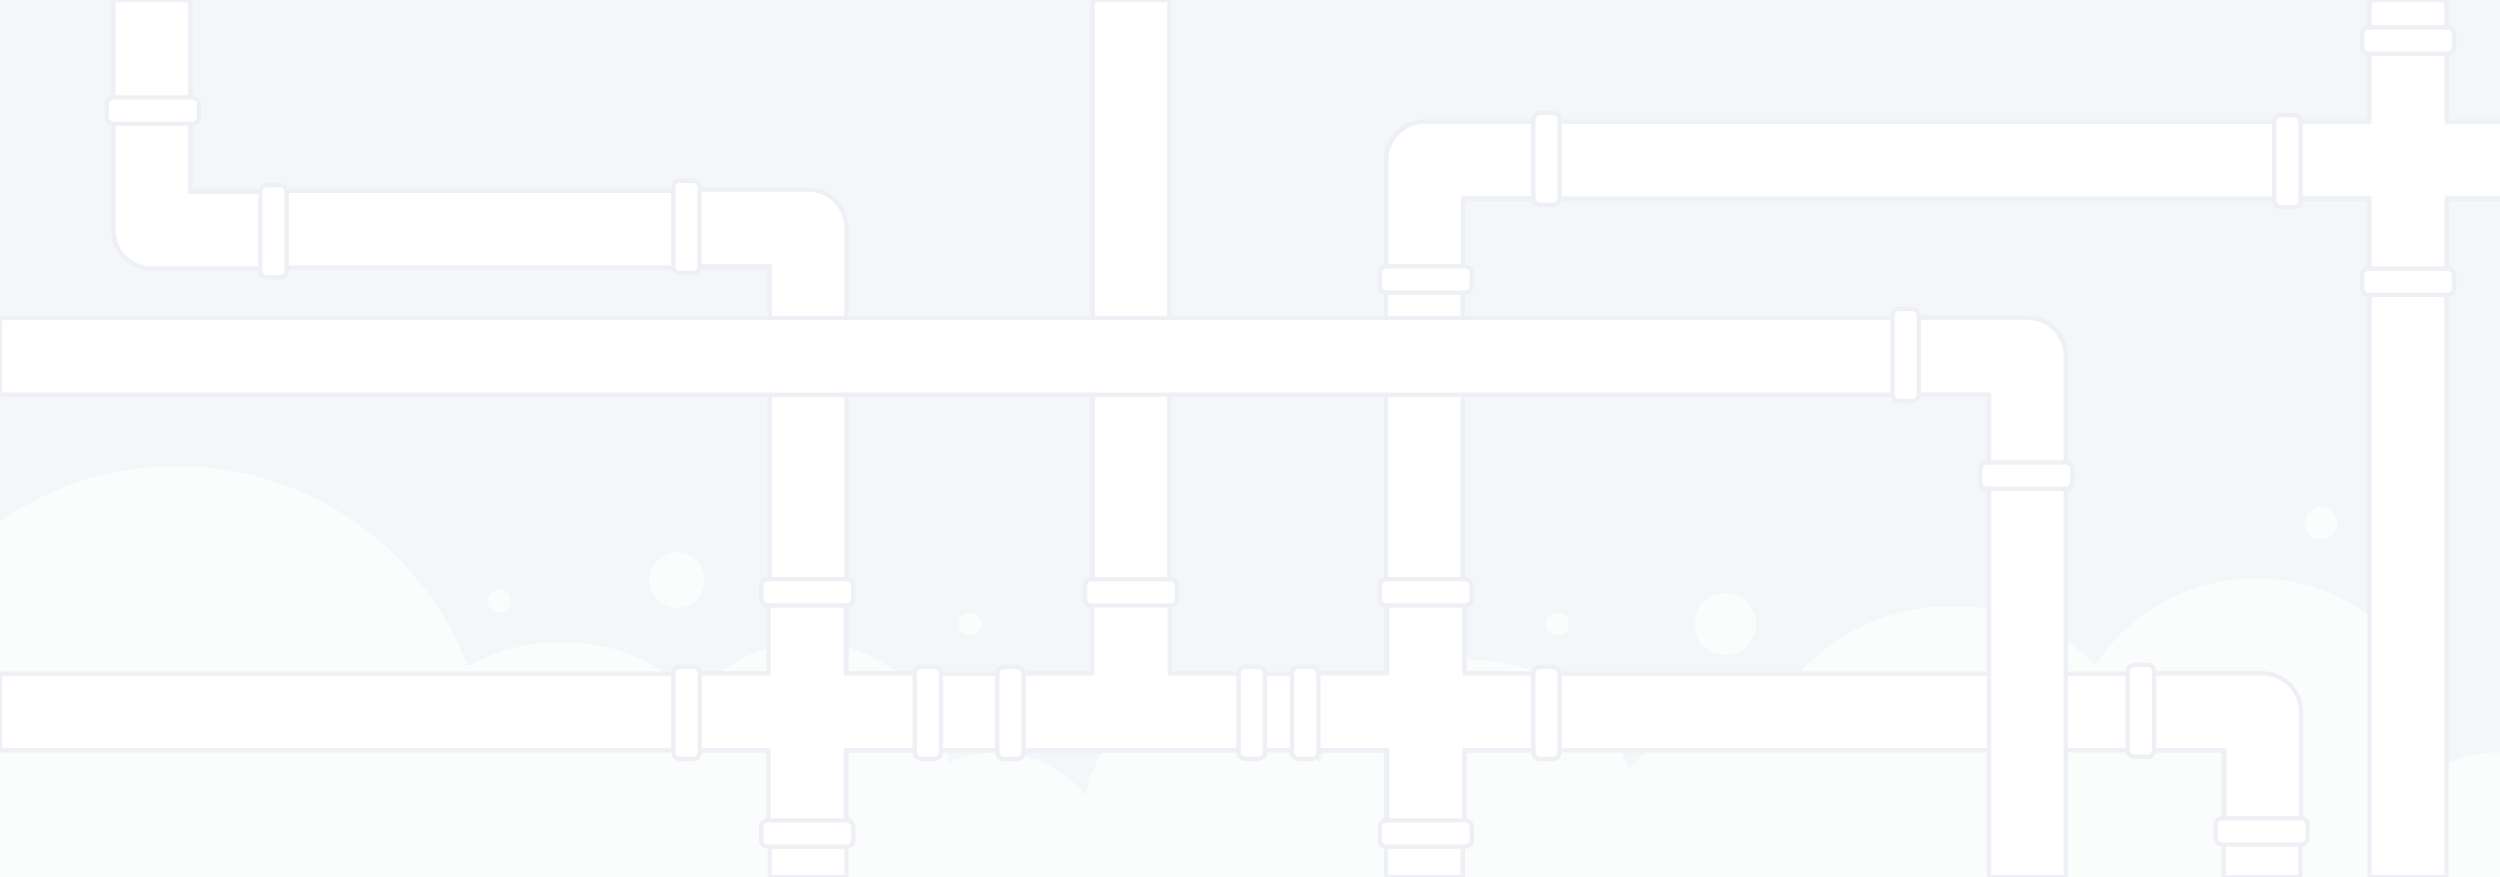 <svg version="1.1" xmlns="http://www.w3.org/2000/svg" xmlns:xlink="http://www.w3.org/1999/xlink" x="0px" y="0px"
	 viewBox="0 0 1140 400" enable-background="new 0 0 1140 400" xml:space="preserve">

<style>

	:root {
		--movement: cubic-bezier(0.8, 0, 0.15, 1);
		--smoke01: .5s;
		--smoke02: .30s;
		--smoke03: .40s;
		--arm: 4s;
		--tools: 24s;
	}

	.smoke01_mov {
		animation-name: smoke01_mov_type;
		animation-duration: .5s;
		animation-iteration-count: infinite;
		animation-timing-function: cubic-bezier(0.8, 0, 0.15, 1);
		animation-direction:alternate;
	}
	@keyframes smoke01_mov_type {
		0% {transform:translate(0px,0px);}
		50% {transform:translate(2px,-2px);}
		100% {transform:translate(6px,6px);}
	}

	.smoke02_mov {
		animation-name: smoke02_mov_type;
		animation-duration: .30s;
		animation-iteration-count: infinite;
		animation-timing-function: cubic-bezier(0.8, 0, 0.15, 1);
		animation-direction:alternate;
	}
	@keyframes smoke02_mov_type {
		0% {transform:translate(0px,0px);}
		100% {transform:translate(-6px,-6px);}
	}

	.smoke03_mov {
		animation-name: smoke03_mov_type;
		animation-duration: .40s;
		animation-iteration-count: infinite;
		animation-timing-function: cubic-bezier(0.8, 0, 0.15, 1);
		animation-direction:alternate;
	}
	@keyframes smoke03_mov_type {
		0% {transform:translate(0px,0px);}
		100% {transform:translate(4px,4px);}
	}

	.arm_in_mov {
		animation-name: arm_in_mov_type;
		animation-duration: 4s;
		animation-iteration-count: infinite;
		animation-timing-function: cubic-bezier(0.8, 0, 0.15, 1);
	}
	@keyframes arm_in_mov_type {
		0% {transform:translate(0px,0px);}
		20% {transform:translate(0px,0px);}
		50% {transform:translate(+800px,0px);}
		80% {transform:translate(+800px,0px);}
		100% {transform:translate(0px,0px);}
	}

	.arm_out_mov {
		animation-name: arm_out_mov_type;
		animation-duration: 4s;
		animation-iteration-count: infinite;
		animation-timing-function: cubic-bezier(0.8, 0, 0.15, 1);
	}
	@keyframes arm_out_mov_type {
		0% {transform:translate(0px,0px);}
		30% {transform:translate(-800px,0px);}
		60% {transform:translate(-800px,0px);}
		90% {transform:translate(0px,0px);}
		100% {transform:translate(0px,0px);}
	}

	.hand_in_open_mov {
		animation-name: hand_in_open_mov_type;
		animation-duration: 4s;
		animation-iteration-count: infinite;
		animation-timing-function: cubic-bezier(0.8, 0, 0.15, 1);
	}
	@keyframes hand_in_open_mov_type {
		0% {opacity:0;}
		59% {opacity:0;}
		60% {opacity:1;}
		100% {opacity:1;}
	}

	.hand_in_close_mov {
		animation-name: hand_in_close_mov_type;
		animation-duration: 4s;
		animation-iteration-count: infinite;
		animation-timing-function: cubic-bezier(0.8, 0, 0.15, 1);
	}
	@keyframes hand_in_close_mov_type {
		0% {opacity:1;}
		59% {opacity:1;}
		60% {opacity:0;}
		100% {opacity:0;}
	}

	.hand_out_open_mov {
		animation-name: hand_out_open_mov_type;
		animation-duration: 4s;
		animation-iteration-count: infinite;
		animation-timing-function: cubic-bezier(0.8, 0, 0.15, 1);
	}
	@keyframes hand_out_open_mov_type {
		0% {opacity:1;}
		59% {opacity:1;}
		60% {opacity:0;}
		100% {opacity:0;}
	}

	.hand_out_close_mov {
		animation-name: hand_out_close_mov_type;
		animation-duration: 4s;
		animation-iteration-count: infinite;
		animation-timing-function: cubic-bezier(0.8, 0, 0.15, 1);
	}
	@keyframes hand_out_close_mov_type {
		0% {opacity:0;}
		59% {opacity:0;}
		60% {opacity:1;}
		100% {opacity:1;}
	}

	.tool01_in_mov {
		animation-name: tool01_in_mov_type;
		animation-duration: 24s;
		animation-iteration-count: infinite;
		animation-timing-function: cubic-bezier(0.8, 0, 0.15, 1);
	}
	@keyframes tool01_in_mov_type {
		0% {opacity:1;}
		10% {opacity:1;}
		11% {opacity:0;}
		100% {opacity:0;}
	}

	.tool01_out_mov {
		animation-name: tool01_out_mov_type;
		animation-duration: 24s;
		animation-iteration-count: infinite;
		animation-timing-function: cubic-bezier(0.8, 0, 0.15, 1);
	}
	@keyframes tool01_out_mov_type {
		0% {opacity:0;}
		10% {opacity:0;}
		11% {opacity:1;}
		14% {opacity:1;}
		15% {opacity:0;}
		100% {opacity:0;}
	}

	.tool02_in_mov {
		animation-name: tool02_in_mov_type;
		animation-duration: 24s;
		animation-iteration-count: infinite;
		animation-timing-function: cubic-bezier(0.8, 0, 0.15, 1);
	}
	@keyframes tool02_in_mov_type {
		0% {opacity:0;}
		21% {opacity:0;}
		24% {opacity:1;}
		26% {opacity:1;}
		27% {opacity:0;}
		100% {opacity:0;}
	}

	.tool02_out_mov {
		animation-name: tool02_out_mov_type;
		animation-duration: 24s;
		animation-iteration-count: infinite;
		animation-timing-function: cubic-bezier(0.8, 0, 0.15, 1);
	}
	@keyframes tool02_out_mov_type {
		0% {opacity:0;}
		26% {opacity:0;}
		27% {opacity:1;}
		29% {opacity:1;}
		30% {opacity:0;}
		100% {opacity:0;}
	}

	.tool03_in_mov {
		animation-name: tool03_in_mov_type;
		animation-duration: 24s;
		animation-iteration-count: infinite;
		animation-timing-function: cubic-bezier(0.8, 0, 0.15, 1);
	}
	@keyframes tool03_in_mov_type {
		0% {opacity:0;}
		38% {opacity:0;}
		40% {opacity:1;}
		43% {opacity:1;}
		44% {opacity:0;}
		100% {opacity:0;}
	}

	.tool03_out_mov {
		animation-name: tool03_out_mov_type;
		animation-duration: 24s;
		animation-iteration-count: infinite;
		animation-timing-function: cubic-bezier(0.8, 0, 0.15, 1);
	}
	@keyframes tool03_out_mov_type {
		0% {opacity:0;}
		43% {opacity:0;}
		44% {opacity:1;}
		46% {opacity:1;}
		47% {opacity:0;}
		100% {opacity:0;}
	}

	.tool04_in_mov {
		animation-name: tool04_in_mov_type;
		animation-duration: 24s;
		animation-iteration-count: infinite;
		animation-timing-function: cubic-bezier(0.8, 0, 0.15, 1);
	}
	@keyframes tool04_in_mov_type {
		0% {opacity:0;}
		55% {opacity:0;}
		57% {opacity:1;}
		60% {opacity:1;}
		61% {opacity:0;}
		100% {opacity:0;}
	}

	.tool04_out_mov {
		animation-name: tool04_out_mov_type;
		animation-duration: 24s;
		animation-iteration-count: infinite;
		animation-timing-function: cubic-bezier(0.8, 0, 0.15, 1);
	}
	@keyframes tool04_out_mov_type {
		0% {opacity:0;}
		60% {opacity:0;}
		61% {opacity:1;}
		63% {opacity:1;}
		64% {opacity:0;}
		100% {opacity:0;}
	}

	.tool05_in_mov {
		animation-name: tool05_in_mov_type;
		animation-duration: 24s;
		animation-iteration-count: infinite;
		animation-timing-function: cubic-bezier(0.8, 0, 0.15, 1);
	}
	@keyframes tool05_in_mov_type {
		0% {opacity:0;}
		72% {opacity:0;}
		73% {opacity:1;}
		76% {opacity:1;}
		77% {opacity:0;}
		100% {opacity:0;}
	}

	.tool05_out_mov {
		animation-name: tool05_out_mov_type;
		animation-duration: 24s;
		animation-iteration-count: infinite;
		animation-timing-function: cubic-bezier(0.8, 0, 0.15, 1);
	}
	@keyframes tool05_out_mov_type {
		0% {opacity:0;}
		76% {opacity:0;}
		77% {opacity:1;}
		80% {opacity:1;}
		81% {opacity:0;}
		100% {opacity:0;}
	}

	.tool06_in_mov {
		animation-name: tool06_in_mov_type;
		animation-duration: 24s;
		animation-iteration-count: infinite;
		animation-timing-function: cubic-bezier(0.8, 0, 0.15, 1);
	}
	@keyframes tool06_in_mov_type {
		0% {opacity:0;}
		88% {opacity:0;}
		90% {opacity:1;}
		93% {opacity:1;}
		94% {opacity:0;}
		100% {opacity:0;}
	}

	.tool06_out_mov {
		animation-name: tool06_out_mov_type;
		animation-duration: 24s;
		animation-iteration-count: infinite;
		animation-timing-function: cubic-bezier(0.8, 0, 0.15, 1);
	}
	@keyframes tool06_out_mov_type {
		0% {opacity:0;}
		93% {opacity:0;}
		94% {opacity:1;}
		97% {opacity:1;}
		98% {opacity:0;}
		100% {opacity:0;}
	}

</style>

<g id="bg">
	<rect id="XMLID_11_" fill="#F3F7F9" width="1140" height="400"/>
</g>
<g id="smoke" opacity="0.7">
	<circle class="smoke01_mov" id="XMLID_100_" fill="#FFFFFF" cx="80.77" cy="354.32" r="141.77"/>
	<circle class="smoke02_mov" id="XMLID_101_" fill="#FFFFFF" cx="255.95" cy="379.56" r="86.85"/>
	<circle class="smoke03_mov" id="XMLID_102_" fill="#FFFFFF" cx="368.77" cy="357.29" r="64.58"/>
	<circle class="smoke01_mov" id="XMLID_103_" fill="#FFFFFF" cx="454.13" cy="395.89" r="52.7"/>
	<circle class="smoke02_mov" id="XMLID_105_" fill="#FFFFFF" cx="550.63" cy="372.88" r="56.41"/>
	<circle class="smoke03_mov" id="XMLID_109_" fill="#FFFFFF" cx="671.62" cy="376.59" r="75.71"/>
	<circle class="smoke01_mov" id="XMLID_114_" fill="#FFFFFF" cx="786.67" cy="383.27" r="54.19"/>
	<circle class="smoke02_mov" id="XMLID_121_" fill="#FFFFFF" cx="889.85" cy="370.65" r="94.27"/>
	<circle class="smoke03_mov" id="XMLID_122_" fill="#FFFFFF" cx="1028.65" cy="351.35" r="87.59"/>
	<circle class="smoke01_mov" id="XMLID_124_" fill="#FFFFFF" cx="1137.76" cy="394.4" r="51.22"/>
	<circle class="smoke02_mov" id="XMLID_126_" fill="#FFFFFF" cx="308.65" cy="264.51" r="12.62"/>
	<circle class="smoke03_mov" id="XMLID_136_" fill="#FFFFFF" cx="442.26" cy="284.55" r="5.2"/>
	<circle class="smoke01_mov" id="XMLID_137_" fill="#FFFFFF" cx="227.74" cy="274.15" r="5.2"/>
	<circle class="smoke02_mov" id="XMLID_146_" fill="#FFFFFF" cx="786.67" cy="284.55" r="14.1"/>
	<circle class="smoke03_mov" id="XMLID_152_" fill="#FFFFFF" cx="710.22" cy="284.55" r="5.2"/>
	<circle class="smoke01_mov" id="XMLID_158_" fill="#FFFFFF" cx="1058.34" cy="238.53" r="7.42"/>
</g>
<g id="pipelines">
	
		<path id="XMLID_418_" fill="#FFFFFF" stroke="#EEF0F5" stroke-width="2" stroke-linecap="round" stroke-linejoin="round" stroke-miterlimit="10" d="
		M386,400h-35V122H69.23c-9.67,0-17.5-7.83-17.5-17.5V0h35v87H368.5c9.67,0,17.5,7.83,17.5,17.5V400z"/>
	<g id="XMLID_380_">
		
			<path id="XMLID_386_" fill="#FFFFFF" stroke="#EEF0F5" stroke-width="2" stroke-linecap="round" stroke-linejoin="round" stroke-miterlimit="10" d="
			M386,153.96h-35v-32.5h-32.5v-35h50c9.67,0,17.5,7.83,17.5,17.5V153.96z"/>
		<g id="XMLID_384_">
			<path fill="#FFFFFF" d="M350,164.46c-1.65,0-3-1.35-3-3v-6c0-1.65,1.35-3,3-3h36c1.65,0,3,1.35,3,3v6c0,1.65-1.35,3-3,3H350z"/>
			<path fill="#EEF0F5" d="M386,153.46c1.1,0,2,0.9,2,2v6c0,1.1-0.9,2-2,2h-36c-1.1,0-2-0.9-2-2v-6c0-1.1,0.9-2,2-2H386 M386,151.46
				h-36c-2.21,0-4,1.79-4,4v6c0,2.21,1.79,4,4,4h36c2.21,0,4-1.79,4-4v-6C390,153.26,388.21,151.46,386,151.46L386,151.46z"/>
		</g>
		<g id="XMLID_381_">
			<path fill="#FFFFFF" d="M310,124.46c-1.65,0-3-1.35-3-3v-36c0-1.65,1.35-3,3-3h6c1.65,0,3,1.35,3,3v36c0,1.65-1.35,3-3,3H310z"/>
			<path fill="#EEF0F5" d="M316,83.46c1.1,0,2,0.9,2,2v36c0,1.1-0.9,2-2,2h-6c-1.1,0-2-0.9-2-2v-36c0-1.1,0.9-2,2-2H316 M316,81.46
				h-6c-2.21,0-4,1.79-4,4v36c0,2.21,1.79,4,4,4h6c2.21,0,4-1.79,4-4v-36C320,83.26,318.21,81.46,316,81.46L316,81.46z"/>
		</g>
	</g>
	<g id="XMLID_387_">
		
			<path id="XMLID_399_" fill="#FFFFFF" stroke="#EEF0F5" stroke-width="2" stroke-linecap="round" stroke-linejoin="round" stroke-miterlimit="10" d="
			M51.73,54.96h35v32.5h32.5v35h-50c-9.67,0-17.5-7.83-17.5-17.5V54.96z"/>
		<g id="XMLID_397_">
			<path fill="#FFFFFF" d="M51.73,56.46c-1.65,0-3-1.35-3-3v-6c0-1.65,1.35-3,3-3h36c1.65,0,3,1.35,3,3v6c0,1.65-1.35,3-3,3H51.73z"
				/>
			<path fill="#EEF0F5" d="M87.73,45.46c1.1,0,2,0.9,2,2v6c0,1.1-0.9,2-2,2h-36c-1.1,0-2-0.9-2-2v-6c0-1.1,0.9-2,2-2H87.73
				 M87.73,43.46h-36c-2.21,0-4,1.79-4,4v6c0,2.21,1.79,4,4,4h36c2.21,0,4-1.79,4-4v-6C91.73,45.26,89.93,43.46,87.73,43.46
				L87.73,43.46z"/>
		</g>
		<g id="XMLID_395_">
			<path fill="#FFFFFF" d="M121.73,126.46c-1.65,0-3-1.35-3-3v-36c0-1.65,1.35-3,3-3h6c1.65,0,3,1.35,3,3v36c0,1.65-1.35,3-3,3
				H121.73z"/>
			<path fill="#EEF0F5" d="M127.73,85.46c1.1,0,2,0.9,2,2v36c0,1.1-0.9,2-2,2h-6c-1.1,0-2-0.9-2-2v-36c0-1.1,0.9-2,2-2H127.73
				 M127.73,83.46h-6c-2.21,0-4,1.79-4,4v36c0,2.21,1.79,4,4,4h6c2.21,0,4-1.79,4-4v-36C131.73,85.26,129.93,83.46,127.73,83.46
				L127.73,83.46z"/>
		</g>
	</g>
	
		<path id="XMLID_417_" fill="#FFFFFF" stroke="#EEF0F5" stroke-width="2" stroke-linecap="round" stroke-linejoin="round" stroke-miterlimit="10" d="
		M1049,400h-35v-57.84H0v-35h1031.5c9.67,0,17.5,7.83,17.5,17.5V400z"/>
	
		<rect id="XMLID_416_" x="498.25" fill="#FFFFFF" stroke="#EEF0F5" stroke-width="2" stroke-linecap="round" stroke-linejoin="round" stroke-miterlimit="10" width="35" height="324.66"/>
	
		<path id="XMLID_415_" fill="#FFFFFF" stroke="#EEF0F5" stroke-width="2" stroke-linecap="round" stroke-linejoin="round" stroke-miterlimit="10" d="
		M667,400h-35V73.03c0-9.67,7.83-17.5,17.5-17.5H1140v35H667V400z"/>
	
		<path id="XMLID_414_" fill="#FFFFFF" stroke="#EEF0F5" stroke-width="2" stroke-linecap="round" stroke-linejoin="round" stroke-miterlimit="10" d="
		M942,400h-35V180H0v-35h924.5c9.67,0,17.5,7.83,17.5,17.5V400z"/>
	
		<rect id="XMLID_413_" x="1080.55" fill="#FFFFFF" stroke="#EEF0F5" stroke-width="2" stroke-linecap="round" stroke-linejoin="round" stroke-miterlimit="10" width="35" height="400"/>
	<g id="XMLID_362_">
		
			<polygon id="XMLID_420_" fill="#FFFFFF" stroke="#EEF0F5" stroke-width="2" stroke-linecap="round" stroke-linejoin="round" stroke-miterlimit="10" points="
			533.43,307.11 533.43,275.11 498.07,275.11 498.07,307.11 465.75,307.11 465.75,342.11 565.75,342.11 565.75,307.11 		"/>
		<g id="XMLID_367_">
			<path fill="#FFFFFF" d="M497.75,276.11c-1.65,0-3-1.35-3-3v-6c0-1.65,1.35-3,3-3h36c1.65,0,3,1.35,3,3v6c0,1.65-1.35,3-3,3
				H497.75z"/>
			<path fill="#EEF0F5" d="M533.75,265.11c1.1,0,2,0.9,2,2v6c0,1.1-0.9,2-2,2h-36c-1.1,0-2-0.9-2-2v-6c0-1.1,0.9-2,2-2H533.75
				 M533.75,263.11h-36c-2.21,0-4,1.79-4,4v6c0,2.21,1.79,4,4,4h36c2.21,0,4-1.79,4-4v-6C537.75,264.91,535.96,263.11,533.75,263.11
				L533.75,263.11z"/>
		</g>
		<g id="XMLID_365_">
			<path fill="#FFFFFF" d="M567.75,346.11c-1.65,0-3-1.35-3-3v-36c0-1.65,1.35-3,3-3h6c1.65,0,3,1.35,3,3v36c0,1.65-1.35,3-3,3
				H567.75z"/>
			<path fill="#EEF0F5" d="M573.75,305.11c1.1,0,2,0.9,2,2v36c0,1.1-0.9,2-2,2h-6c-1.1,0-2-0.9-2-2v-36c0-1.1,0.9-2,2-2H573.75
				 M573.75,303.11h-6c-2.21,0-4,1.79-4,4v36c0,2.21,1.79,4,4,4h6c2.21,0,4-1.79,4-4v-36C577.75,304.91,575.96,303.11,573.75,303.11
				L573.75,303.11z"/>
		</g>
		<g id="XMLID_363_">
			<path fill="#FFFFFF" d="M457.75,346.11c-1.65,0-3-1.35-3-3v-36c0-1.65,1.35-3,3-3h6c1.65,0,3,1.35,3,3v36c0,1.65-1.35,3-3,3
				H457.75z"/>
			<path fill="#EEF0F5" d="M463.75,305.11c1.1,0,2,0.9,2,2v36c0,1.1-0.9,2-2,2h-6c-1.1,0-2-0.9-2-2v-36c0-1.1,0.9-2,2-2H463.75
				 M463.75,303.11h-6c-2.21,0-4,1.79-4,4v36c0,2.21,1.79,4,4,4h6c2.21,0,4-1.79,4-4v-36C467.75,304.91,465.96,303.11,463.75,303.11
				L463.75,303.11z"/>
		</g>
	</g>
	<g id="XMLID_389_">
		
			<path id="XMLID_394_" fill="#FFFFFF" stroke="#EEF0F5" stroke-width="2" stroke-linecap="round" stroke-linejoin="round" stroke-miterlimit="10" d="
			M942.01,212.39h-35v-32.5h-32.5v-35h50c9.67,0,17.5,7.83,17.5,17.5V212.39z"/>
		<g id="XMLID_392_">
			<path fill="#FFFFFF" d="M906.01,222.89c-1.65,0-3-1.35-3-3v-6c0-1.65,1.35-3,3-3h36c1.65,0,3,1.35,3,3v6c0,1.65-1.35,3-3,3
				H906.01z"/>
			<path fill="#EEF0F5" d="M942.01,211.89c1.1,0,2,0.9,2,2v6c0,1.1-0.9,2-2,2h-36c-1.1,0-2-0.9-2-2v-6c0-1.1,0.9-2,2-2H942.01
				 M942.01,209.89h-36c-2.21,0-4,1.79-4,4v6c0,2.21,1.79,4,4,4h36c2.21,0,4-1.79,4-4v-6C946.01,211.68,944.22,209.89,942.01,209.89
				L942.01,209.89z"/>
		</g>
		<g id="XMLID_390_">
			<path fill="#FFFFFF" d="M866.01,182.89c-1.65,0-3-1.35-3-3v-36c0-1.65,1.35-3,3-3h6c1.65,0,3,1.35,3,3v36c0,1.65-1.35,3-3,3
				H866.01z"/>
			<path fill="#EEF0F5" d="M872.01,141.89c1.1,0,2,0.9,2,2v36c0,1.1-0.9,2-2,2h-6c-1.1,0-2-0.9-2-2v-36c0-1.1,0.9-2,2-2H872.01
				 M872.01,139.89h-6c-2.21,0-4,1.79-4,4v36c0,2.21,1.79,4,4,4h6c2.21,0,4-1.79,4-4v-36C876.01,141.68,874.22,139.89,872.01,139.89
				L872.01,139.89z"/>
		</g>
	</g>
	<g id="XMLID_353_">
		
			<path id="XMLID_358_" fill="#FFFFFF" stroke="#EEF0F5" stroke-width="2" stroke-linecap="round" stroke-linejoin="round" stroke-miterlimit="10" d="
			M632.17,122.96h35v-32.5h32.5v-35h-50c-9.67,0-17.5,7.83-17.5,17.5V122.96z"/>
		<g id="XMLID_356_">
			<path fill="#FFFFFF" d="M632.17,133.46c-1.65,0-3-1.35-3-3v-6c0-1.65,1.35-3,3-3h36c1.65,0,3,1.35,3,3v6c0,1.65-1.35,3-3,3
				H632.17z"/>
			<path fill="#EEF0F5" d="M668.18,122.46c1.1,0,2,0.9,2,2v6c0,1.1-0.9,2-2,2h-36c-1.1,0-2-0.9-2-2v-6c0-1.1,0.9-2,2-2H668.18
				 M668.18,120.46h-36c-2.21,0-4,1.79-4,4v6c0,2.21,1.79,4,4,4h36c2.21,0,4-1.79,4-4v-6C672.18,122.26,670.38,120.46,668.18,120.46
				L668.18,120.46z"/>
		</g>
		<g id="XMLID_354_">
			<path fill="#FFFFFF" d="M702.17,93.46c-1.65,0-3-1.35-3-3v-36c0-1.65,1.35-3,3-3h6c1.65,0,3,1.35,3,3v36c0,1.65-1.35,3-3,3
				H702.17z"/>
			<path fill="#EEF0F5" d="M708.18,52.46c1.1,0,2,0.9,2,2v36c0,1.1-0.9,2-2,2h-6c-1.1,0-2-0.9-2-2v-36c0-1.1,0.9-2,2-2H708.18
				 M708.18,50.46h-6c-2.21,0-4,1.79-4,4v36c0,2.21,1.79,4,4,4h6c2.21,0,4-1.79,4-4v-36C712.18,52.26,710.38,50.46,708.18,50.46
				L708.18,50.46z"/>
		</g>
	</g>
	<g id="XMLID_327_">
		
			<path id="XMLID_352_" fill="#FFFFFF" stroke="#EEF0F5" stroke-width="2" stroke-linecap="round" stroke-linejoin="round" stroke-miterlimit="10" d="
			M1049.28,374.61h-35v-32.5h-32.5v-35h50c9.67,0,17.5,7.83,17.5,17.5V374.61z"/>
		<g id="XMLID_330_">
			<path fill="#FFFFFF" d="M1013.28,385.11c-1.65,0-3-1.35-3-3v-6c0-1.65,1.35-3,3-3h36c1.65,0,3,1.35,3,3v6c0,1.65-1.35,3-3,3
				H1013.28z"/>
			<path fill="#EEF0F5" d="M1049.28,374.11c1.1,0,2,0.9,2,2v6c0,1.1-0.9,2-2,2h-36c-1.1,0-2-0.9-2-2v-6c0-1.1,0.9-2,2-2H1049.28
				 M1049.28,372.11h-36c-2.21,0-4,1.79-4,4v6c0,2.21,1.79,4,4,4h36c2.21,0,4-1.79,4-4v-6
				C1053.28,373.91,1051.48,372.11,1049.28,372.11L1049.28,372.11z"/>
		</g>
		<g id="XMLID_328_">
			<path fill="#FFFFFF" d="M973.28,345.11c-1.65,0-3-1.35-3-3v-36c0-1.65,1.35-3,3-3h6c1.65,0,3,1.35,3,3v36c0,1.65-1.35,3-3,3
				H973.28z"/>
			<path fill="#EEF0F5" d="M979.28,304.11c1.1,0,2,0.9,2,2v36c0,1.1-0.9,2-2,2h-6c-1.1,0-2-0.9-2-2v-36c0-1.1,0.9-2,2-2H979.28
				 M979.28,302.11h-6c-2.21,0-4,1.79-4,4v36c0,2.21,1.79,4,4,4h6c2.21,0,4-1.79,4-4v-36C983.28,303.91,981.48,302.11,979.28,302.11
				L979.28,302.11z"/>
		</g>
	</g>
	<g id="XMLID_332_">
		
			<polygon id="XMLID_419_" fill="#FFFFFF" stroke="#EEF0F5" stroke-width="2" stroke-linecap="round" stroke-linejoin="round" stroke-miterlimit="10" points="
			1148.07,55.46 1115.72,55.46 1115.72,23.46 1080.43,23.46 1080.43,55.46 1048.07,55.46 1048.07,90.46 1080.43,90.46 
			1080.43,123.46 1115.72,123.46 1115.72,90.46 1148.07,90.46 		"/>
		<g id="XMLID_347_">
			<path fill="#FFFFFF" d="M1080.07,24.46c-1.65,0-3-1.35-3-3v-6c0-1.65,1.35-3,3-3h36c1.65,0,3,1.35,3,3v6c0,1.65-1.35,3-3,3
				H1080.07z"/>
			<path fill="#EEF0F5" d="M1116.07,13.46c1.1,0,2,0.9,2,2v6c0,1.1-0.9,2-2,2h-36c-1.1,0-2-0.9-2-2v-6c0-1.1,0.9-2,2-2H1116.07
				 M1116.07,11.46h-36c-2.21,0-4,1.79-4,4v6c0,2.21,1.79,4,4,4h36c2.21,0,4-1.79,4-4v-6C1120.07,13.26,1118.28,11.46,1116.07,11.46
				L1116.07,11.46z"/>
		</g>
		<g id="XMLID_345_">
			<path fill="#FFFFFF" d="M1080.07,134.46c-1.65,0-3-1.35-3-3v-6c0-1.65,1.35-3,3-3h36c1.65,0,3,1.35,3,3v6c0,1.65-1.35,3-3,3
				H1080.07z"/>
			<path fill="#EEF0F5" d="M1116.07,123.46c1.1,0,2,0.9,2,2v6c0,1.1-0.9,2-2,2h-36c-1.1,0-2-0.9-2-2v-6c0-1.1,0.9-2,2-2H1116.07
				 M1116.07,121.46h-36c-2.21,0-4,1.79-4,4v6c0,2.21,1.79,4,4,4h36c2.21,0,4-1.79,4-4v-6
				C1120.07,123.26,1118.28,121.46,1116.07,121.46L1116.07,121.46z"/>
		</g>
		<g id="XMLID_335_">
			<path fill="#FFFFFF" d="M1150.07,94.46c-1.65,0-3-1.35-3-3v-36c0-1.65,1.35-3,3-3h6c1.65,0,3,1.35,3,3v36c0,1.65-1.35,3-3,3
				H1150.07z"/>
			<path fill="#EEF0F5" d="M1156.07,53.46c1.1,0,2,0.9,2,2v36c0,1.1-0.9,2-2,2h-6c-1.1,0-2-0.9-2-2v-36c0-1.1,0.9-2,2-2H1156.07
				 M1156.07,51.46h-6c-2.21,0-4,1.79-4,4v36c0,2.21,1.79,4,4,4h6c2.21,0,4-1.79,4-4v-36C1160.07,53.26,1158.28,51.46,1156.07,51.46
				L1156.07,51.46z"/>
		</g>
		<g id="XMLID_333_">
			<path fill="#FFFFFF" d="M1040.07,94.46c-1.65,0-3-1.35-3-3v-36c0-1.65,1.35-3,3-3h6c1.65,0,3,1.35,3,3v36c0,1.65-1.35,3-3,3
				H1040.07z"/>
			<path fill="#EEF0F5" d="M1046.07,53.46c1.1,0,2,0.9,2,2v36c0,1.1-0.9,2-2,2h-6c-1.1,0-2-0.9-2-2v-36c0-1.1,0.9-2,2-2H1046.07
				 M1046.07,51.46h-6c-2.21,0-4,1.79-4,4v36c0,2.21,1.79,4,4,4h6c2.21,0,4-1.79,4-4v-36C1050.07,53.26,1048.28,51.46,1046.07,51.46
				L1046.07,51.46z"/>
		</g>
	</g>
	<g id="XMLID_301_">
		
			<polygon id="XMLID_322_" fill="#FFFFFF" stroke="#EEF0F5" stroke-width="2" stroke-linecap="round" stroke-linejoin="round" stroke-miterlimit="10" points="
			700.18,307.09 667.82,307.09 667.82,275.09 632.53,275.09 632.53,307.09 600.18,307.09 600.18,342.09 632.53,342.09 
			632.53,375.09 667.82,375.09 667.82,342.09 700.18,342.09 		"/>
		<g id="XMLID_316_">
			<path fill="#FFFFFF" d="M632.18,276.09c-1.65,0-3-1.35-3-3v-6c0-1.65,1.35-3,3-3h36c1.65,0,3,1.35,3,3v6c0,1.65-1.35,3-3,3
				H632.18z"/>
			<path fill="#EEF0F5" d="M668.18,265.09c1.1,0,2,0.9,2,2v6c0,1.1-0.9,2-2,2h-36c-1.1,0-2-0.9-2-2v-6c0-1.1,0.9-2,2-2H668.18
				 M668.18,263.09h-36c-2.21,0-4,1.79-4,4v6c0,2.21,1.79,4,4,4h36c2.21,0,4-1.79,4-4v-6C672.18,264.89,670.38,263.09,668.18,263.09
				L668.18,263.09z"/>
		</g>
		<g id="XMLID_314_">
			<path fill="#FFFFFF" d="M632.18,386.09c-1.65,0-3-1.35-3-3v-6c0-1.65,1.35-3,3-3h36c1.65,0,3,1.35,3,3v6c0,1.65-1.35,3-3,3
				H632.18z"/>
			<path fill="#EEF0F5" d="M668.18,375.09c1.1,0,2,0.9,2,2v6c0,1.1-0.9,2-2,2h-36c-1.1,0-2-0.9-2-2v-6c0-1.1,0.9-2,2-2H668.18
				 M668.18,373.09h-36c-2.21,0-4,1.79-4,4v6c0,2.21,1.79,4,4,4h36c2.21,0,4-1.79,4-4v-6C672.18,374.89,670.38,373.09,668.18,373.09
				L668.18,373.09z"/>
		</g>
		<g id="XMLID_309_">
			<path fill="#FFFFFF" d="M702.18,346.09c-1.65,0-3-1.35-3-3v-36c0-1.65,1.35-3,3-3h6c1.65,0,3,1.35,3,3v36c0,1.65-1.35,3-3,3
				H702.18z"/>
			<path fill="#EEF0F5" d="M708.18,305.09c1.1,0,2,0.9,2,2v36c0,1.1-0.9,2-2,2h-6c-1.1,0-2-0.9-2-2v-36c0-1.1,0.9-2,2-2H708.18
				 M708.18,303.09h-6c-2.21,0-4,1.79-4,4v36c0,2.21,1.79,4,4,4h6c2.21,0,4-1.79,4-4v-36C712.18,304.89,710.38,303.09,708.18,303.09
				L708.18,303.09z"/>
		</g>
		<g id="XMLID_304_">
			<path fill="#FFFFFF" d="M592.18,346.09c-1.65,0-3-1.35-3-3v-36c0-1.65,1.35-3,3-3h6c1.65,0,3,1.35,3,3v36c0,1.65-1.35,3-3,3
				H592.18z"/>
			<path fill="#EEF0F5" d="M598.18,305.09c1.1,0,2,0.9,2,2v36c0,1.1-0.9,2-2,2h-6c-1.1,0-2-0.9-2-2v-36c0-1.1,0.9-2,2-2H598.18
				 M598.18,303.09h-6c-2.21,0-4,1.79-4,4v36c0,2.21,1.79,4,4,4h6c2.21,0,4-1.79,4-4v-36C602.18,304.89,600.38,303.09,598.18,303.09
				L598.18,303.09z"/>
		</g>
	</g>
	<g id="XMLID_355_">
		
			<polygon id="XMLID_379_" fill="#FFFFFF" stroke="#EEF0F5" stroke-width="2" stroke-linecap="round" stroke-linejoin="round" stroke-miterlimit="10" points="
			418.11,307.09 385.76,307.09 385.76,275.09 350.47,275.09 350.47,307.09 318.11,307.09 318.11,342.09 350.47,342.09 
			350.47,375.09 385.76,375.09 385.76,342.09 418.11,342.09 		"/>
		<g id="XMLID_377_">
			<path fill="#FFFFFF" d="M350.11,276.09c-1.65,0-3-1.35-3-3v-6c0-1.65,1.35-3,3-3h36c1.65,0,3,1.35,3,3v6c0,1.65-1.35,3-3,3
				H350.11z"/>
			<path fill="#EEF0F5" d="M386.11,265.09c1.1,0,2,0.9,2,2v6c0,1.1-0.9,2-2,2h-36c-1.1,0-2-0.9-2-2v-6c0-1.1,0.9-2,2-2H386.11
				 M386.11,263.09h-36c-2.21,0-4,1.79-4,4v6c0,2.21,1.79,4,4,4h36c2.21,0,4-1.79,4-4v-6C390.11,264.89,388.32,263.09,386.11,263.09
				L386.11,263.09z"/>
		</g>
		<g id="XMLID_374_">
			<path fill="#FFFFFF" d="M350.11,386.09c-1.65,0-3-1.35-3-3v-6c0-1.65,1.35-3,3-3h36c1.65,0,3,1.35,3,3v6c0,1.65-1.35,3-3,3
				H350.11z"/>
			<path fill="#EEF0F5" d="M386.11,375.09c1.1,0,2,0.9,2,2v6c0,1.1-0.9,2-2,2h-36c-1.1,0-2-0.9-2-2v-6c0-1.1,0.9-2,2-2H386.11
				 M386.11,373.09h-36c-2.21,0-4,1.79-4,4v6c0,2.21,1.79,4,4,4h36c2.21,0,4-1.79,4-4v-6C390.11,374.89,388.32,373.09,386.11,373.09
				L386.11,373.09z"/>
		</g>
		<g id="XMLID_372_">
			<path fill="#FFFFFF" d="M420.11,346.09c-1.65,0-3-1.35-3-3v-36c0-1.65,1.35-3,3-3h6c1.65,0,3,1.35,3,3v36c0,1.65-1.35,3-3,3
				H420.11z"/>
			<path fill="#EEF0F5" d="M426.11,305.09c1.1,0,2,0.9,2,2v36c0,1.1-0.9,2-2,2h-6c-1.1,0-2-0.9-2-2v-36c0-1.1,0.9-2,2-2H426.11
				 M426.11,303.09h-6c-2.21,0-4,1.79-4,4v36c0,2.21,1.79,4,4,4h6c2.21,0,4-1.79,4-4v-36C430.11,304.89,428.32,303.09,426.11,303.09
				L426.11,303.09z"/>
		</g>
		<g id="XMLID_360_">
			<path fill="#FFFFFF" d="M310.11,346.09c-1.65,0-3-1.35-3-3v-36c0-1.65,1.35-3,3-3h6c1.65,0,3,1.35,3,3v36c0,1.65-1.35,3-3,3
				H310.11z"/>
			<path fill="#EEF0F5" d="M316.11,305.09c1.1,0,2,0.9,2,2v36c0,1.1-0.9,2-2,2h-6c-1.1,0-2-0.9-2-2v-36c0-1.1,0.9-2,2-2H316.11
				 M316.11,303.09h-6c-2.21,0-4,1.79-4,4v36c0,2.21,1.79,4,4,4h6c2.21,0,4-1.79,4-4v-36C320.11,304.89,318.32,303.09,316.11,303.09
				L316.11,303.09z"/>
		</g>
	</g>
</g>
<g class="arm_in_mov" id="arm-tool-in">
	<g opacity="0" class="tool06_in_mov" id="tool06-in">
		<rect id="XMLID_310_" x="-162.45" y="113.62" fill="#6E6E87" width="37.47" height="46.49"/>
		<path id="XMLID_165_" fill="#58586E" d="M-120.68,225.96v-34.64h0.01c1.24,0,2.24-1,2.24-2.24v-11.57c0-1.24-1-2.24-2.24-2.24
			h-0.01v-18.31h-26.09v71.62c0,6.79,4.96,12.42,11.46,13.48c0.46,0.12,0.95,0.2,1.45,0.2h12.82c3.11,0,5.63-2.52,5.63-5.63v-5.05
			C-115.41,228.59-117.74,226.15-120.68,225.96z"/>
		<path id="XMLID_323_" fill="#58586E" d="M-210.99,198.43c0,0,8.26,2.07,15.95-0.3c3.49-1.07,5.38-4.85,4.36-8.35
			c-2.67-9.12-6.55-23.69-6.55-23.69l-13.75-2.97V198.43z"/>
		<path id="XMLID_162_" fill="#9797BA" d="M-138.17,165.74v-61.23c0-1.1-0.9-2-2-2h-104.17c-8.05,0-14.57,6.52-14.57,14.57v36.08
			c0,6.67,4.48,12.28,10.6,14.01l-9.73,88.85c-1,9.12,3.31,18.19,11.5,23.12c3.81,2.29,8.23,3.37,12.68,3.37h32.12
			c7.62,0,13.07-7.38,10.82-14.66l-2.13-6.89c-1.57-5.08-6.27-8.55-11.59-8.55h-6.62l8.89-84.67h62.2
			C-139.06,167.74-138.17,166.85-138.17,165.74z"/>
		<path id="XMLID_321_" opacity="0.5" fill="#58586E" d="M-211.3,248.79L-211.3,248.79c-9.08,0-16.15-7.88-15.17-16.9l6.98-63.88h17
			L-211.3,248.79z"/>
		<g id="XMLID_300_">
			<path id="XMLID_319_" fill="#9797BA" d="M-22.02,137.26h-54.25v-5.9h54.25c1.63,0,2.95,1.32,2.95,2.95l0,0
				C-19.07,135.94-20.39,137.26-22.02,137.26z"/>
			<g id="XMLID_289_">
				<defs>
					<path id="XMLID_288_" d="M-22.02,137.26h-54.25v-5.9h54.25c1.63,0,2.95,1.32,2.95,2.95l0,0
						C-19.07,135.94-20.39,137.26-22.02,137.26z"/>
				</defs>
				<clipPath id="XMLID_2_">
					<use xlink:href="#XMLID_288_"  overflow="visible"/>
				</clipPath>
				<path id="XMLID_306_" clip-path="url(#XMLID_2_)" fill="#8282A0" d="M-35.44,129.96c-0.7,0.7-0.7,1.83,0,2.53l5.24,5.24h5.06
					l-7.77-7.77C-33.61,129.26-34.74,129.26-35.44,129.96z"/>
				<path id="XMLID_275_" clip-path="url(#XMLID_2_)" fill="#8282A0" d="M-44.16,129.96c-0.7,0.7-0.7,1.83,0,2.53l5.24,5.24h5.06
					l-7.77-7.77C-42.33,129.26-43.47,129.26-44.16,129.96z"/>
				<path id="XMLID_276_" clip-path="url(#XMLID_2_)" fill="#8282A0" d="M-52.88,129.96c-0.7,0.7-0.7,1.83,0,2.53l5.24,5.24h5.06
					l-7.77-7.77C-51.05,129.26-52.19,129.26-52.88,129.96z"/>
				<path id="XMLID_277_" clip-path="url(#XMLID_2_)" fill="#8282A0" d="M-61.61,129.96c-0.7,0.7-0.7,1.83,0,2.53l5.24,5.24h5.06
					l-7.77-7.77C-59.78,129.26-60.91,129.26-61.61,129.96z"/>
				<path id="XMLID_287_" clip-path="url(#XMLID_2_)" fill="#8282A0" d="M-70.33,129.96c-0.7,0.7-0.7,1.83,0,2.53l5.24,5.24h5.06
					l-7.77-7.77C-68.5,129.26-69.63,129.26-70.33,129.96z"/>
				<path id="XMLID_273_" clip-path="url(#XMLID_2_)" fill="#8282A0" d="M-22.27,134.39c0.7-0.7,0.7-1.83,0-2.53l-5.24-5.24h-5.06
					l7.77,7.77C-24.09,135.08-22.96,135.08-22.27,134.39z"/>
			</g>
		</g>
		<rect id="XMLID_318_" x="-72.26" y="127.6" fill="#6E6E87" width="3.95" height="14.43"/>
		<path id="XMLID_307_" fill="#6E6E87" d="M-162.17,162.93h-55.42c-3.4,0-6.16-2.76-6.16-6.16v-20.49c0-7.01,5.69-12.7,12.7-12.7
			h42.34c7.01,0,12.7,5.69,12.7,12.7v20.49C-156.01,160.17-158.77,162.93-162.17,162.93z"/>
		<polygon id="XMLID_317_" fill="#9797BA" points="-70.38,143.89 -81.29,152.31 -81.29,117.51 -70.38,125.93 		"/>
		<polygon id="XMLID_272_" fill="#6E6E87" points="-108.74,115.87 -108.74,119.86 -108.74,123.56 -108.74,128.36 -108.74,132.06 
			-108.74,136.86 -108.74,140.57 -108.74,145.36 -108.74,149.07 -108.74,154.27 -79.59,154.27 -79.59,149.07 -79.59,145.36 
			-79.59,140.57 -79.59,136.86 -79.59,132.06 -79.59,128.36 -79.59,123.56 -79.59,119.86 -79.59,115.87 		"/>
		<polygon id="XMLID_308_" fill="#9797BA" points="-96.3,156.64 -129.15,166.82 -129.15,102.52 -96.3,112.7 		"/>
	</g>
	<g opacity="0" class="tool05_in_mov" id="tool05-in">
		<path id="XMLID_110_" fill="#9797BA" d="M-171.77,80.01l-14.54-19.76c8.9-8.01,10.92-16.96,14.26-30.49l-4.96-6.23
			c-12.19,0.83-20.03,1.99-30.53,7.87l-0.06-0.08l-0.66,0.49c-0.19,0.11-0.37,0.2-0.56,0.31l0.05,0.06l-16.15,11.89l-0.38-0.51
			c-0.59-0.81-1.73-0.98-2.54-0.39l-7.14,5.25c-0.81,0.59-0.98,1.73-0.39,2.54l0.38,0.51l-1.42,1.04
			c-8.93,6.57-10.85,19.14-4.27,28.08l16.45,22.36l27.62,4.2l23.31-17.16C-170.11,87.65-169.43,83.18-171.77,80.01z"/>
		<path id="XMLID_283_" fill="#9797BA" d="M-215.73,267.34l18.16-156.18l-27.39-4.17l-29.12,154.51
			c-2.51,12.34,4.34,24.1,14.97,25.72l1.44,0.22C-227.05,289.06-217.01,279.86-215.73,267.34z M-236.85,280.32l-0.93-0.14
			c-6.87-1.05-11.58-6.84-10.29-12.67l27.73-158.39l17.71,2.7l-20.64,159.47C-223.76,277.23-229.98,281.36-236.85,280.32z"/>
		<path id="XMLID_278_" fill="#6E6E87" d="M-202.62,111.81l-17.71-2.7l-27.73,158.39c-1.29,5.83,3.41,11.62,10.29,12.67l0.93,0.14
			c6.88,1.05,13.09-3.08,13.59-9.03L-202.62,111.81z M-236.28,273.44c-4.55-0.69-7.72-4.67-7.08-8.89c0.64-4.22,4.85-7.07,9.4-6.38
			s7.72,4.67,7.08,8.89S-231.73,274.14-236.28,273.44z"/>
		<polygon id="XMLID_274_" fill="#6E6E87" points="-197.37,117.38 -226.71,108.15 -225.68,101.41 -195.66,106.14 		"/>
		<path id="XMLID_118_" fill="#6E6E87" d="M-188.73,88.14l-11.18-15.19c-0.32-0.44-0.78-0.7-1.28-0.78l-17.66-24.01l-1.3,0.96
			l17.3,23.51l-11.57,8.51c-0.89,0.65-1.08,1.91-0.43,2.8l11.18,15.19c0.65,0.89,1.91,1.08,2.8,0.43l11.72-8.62
			C-188.27,90.28-188.08,89.03-188.73,88.14z"/>
		<g id="XMLID_115_">
			<path id="XMLID_271_" fill="#9797BA" d="M-192.87,87.28l-7.64,10.15c-0.5,0.67-1.51,0.66-2-0.01l0,0
				c-0.33-0.44-0.32-1.05,0.01-1.49l7.64-10.15c0.5-0.67,1.51-0.66,2,0.01l0,0C-192.54,86.23-192.54,86.84-192.87,87.28z"/>
			<path id="XMLID_188_" fill="#9797BA" d="M-195.77,83.35l-7.64,10.15c-0.5,0.67-1.51,0.66-2-0.01l0,0
				c-0.33-0.44-0.32-1.05,0.01-1.49l7.64-10.15c0.5-0.67,1.51-0.66,2,0.01l0,0C-195.43,82.3-195.44,82.91-195.77,83.35z"/>
			<path id="XMLID_181_" fill="#9797BA" d="M-198.66,79.41l-7.64,10.15c-0.5,0.67-1.51,0.66-2-0.01h0
				c-0.33-0.44-0.32-1.05,0.01-1.49l7.64-10.15c0.5-0.67,1.51-0.66,2,0.01h0C-198.33,78.37-198.33,78.97-198.66,79.41z"/>
			<path id="XMLID_171_" fill="#9797BA" d="M-201.56,75.48l-7.64,10.15c-0.5,0.67-1.51,0.66-2-0.01l0,0
				c-0.33-0.44-0.32-1.05,0.01-1.49l7.64-10.15c0.5-0.67,1.51-0.66,2,0.01l0,0C-201.23,74.43-201.23,75.04-201.56,75.48z"/>
		</g>
		<polygon id="XMLID_119_" fill="#6E6E87" points="-187.01,60.9 -194.25,51.06 -192.51,39.65 -174.74,26.36 -173.77,27.66 
			-191.02,40.55 -192.55,50.64 -185.81,59.8 		"/>
	</g>
	<g opacity="0" class="tool04_in_mov" id="tool04-in">
		<g id="XMLID_154_">
			
				<rect id="XMLID_157_" x="-215.59" y="43.88" transform="matrix(0.086 -0.996 0.996 0.086 -250.857 -158.677)" fill="#FFDA99" width="7.37" height="27.01"/>
			
				<rect id="XMLID_156_" x="-221.71" y="55.78" transform="matrix(0.086 -0.996 0.996 0.086 -255.92 -165.251)" fill="#FFCC66" width="7.37" height="2.15"/>
			
				<rect id="XMLID_155_" x="-210.7" y="56.73" transform="matrix(0.086 -0.996 0.996 0.086 -246.806 -153.417)" fill="#FFCC66" width="7.37" height="2.15"/>
		</g>
		<g id="XMLID_149_">
			
				<rect id="XMLID_153_" x="-222.72" y="126.43" transform="matrix(0.996 0.086 -0.086 0.996 11.221 19.351)" fill="#FFDA99" width="7.37" height="27.01"/>
			
				<rect id="XMLID_151_" x="-222.19" y="132.75" transform="matrix(0.996 0.086 -0.086 0.996 10.697 19.283)" fill="#FFCC66" width="7.37" height="2.15"/>
			
				<rect id="XMLID_150_" x="-223.14" y="143.76" transform="matrix(0.996 0.086 -0.086 0.996 11.64 19.406)" fill="#FFCC66" width="7.37" height="2.15"/>
		</g>
		<g id="XMLID_143_">
			
				<rect id="XMLID_148_" x="-229.64" y="206.64" transform="matrix(0.765 -0.644 0.644 0.765 -194.738 -93.775)" fill="#FFDA99" width="7.37" height="27.01"/>
			
				<rect id="XMLID_147_" x="-233.59" y="214.37" transform="matrix(0.765 -0.644 0.644 0.765 -192.642 -97.42)" fill="#FFCC66" width="7.37" height="2.15"/>
			
				<rect id="XMLID_144_" x="-226.48" y="222.83" transform="matrix(0.765 -0.644 0.644 0.765 -196.415 -90.858)" fill="#FFCC66" width="7.37" height="2.15"/>
		</g>
		
			<ellipse id="XMLID_142_" transform="matrix(0.086 -0.996 0.996 0.086 -250.977 -158.682)" fill="none" stroke="#58586E" stroke-width="6.456" stroke-miterlimit="10" cx="-211.97" cy="57.44" rx="15.75" ry="15.75"/>
		
			<ellipse id="XMLID_141_" transform="matrix(0.086 -0.996 0.996 0.086 -338.813 -91.036)" fill="none" stroke="#58586E" stroke-width="6.456" stroke-miterlimit="10" cx="-219.02" cy="139.14" rx="15.75" ry="15.75"/>
		
			<ellipse id="XMLID_140_" transform="matrix(0.201 -0.98 0.98 0.201 -396.746 -45.161)" fill="none" stroke="#58586E" stroke-width="6.456" stroke-miterlimit="10" cx="-226.05" cy="220.56" rx="15.75" ry="15.75"/>
		<path id="XMLID_133_" fill="#9797BA" d="M-232.51,4.88l-23.52,272.51l48.98,4.23L-183.53,9.1L-232.51,4.88z M-227.43,235.83
			c-8.38-0.72-14.59-8.11-13.87-16.49c0.72-8.38,8.11-14.59,16.49-13.87c8.38,0.72,14.59,8.11,13.87,16.49
			C-211.66,230.35-219.04,236.56-227.43,235.83z M-220.38,154.2c-8.38-0.72-14.59-8.11-13.87-16.49
			c0.72-8.38,8.11-14.59,16.49-13.87c8.38,0.72,14.59,8.11,13.87,16.49C-204.62,148.71-212,154.92-220.38,154.2z M-213.33,72.56
			c-8.38-0.72-14.59-8.11-13.87-16.49c0.72-8.38,8.11-14.59,16.49-13.87c8.38,0.72,14.59,8.11,13.87,16.49
			C-197.57,67.07-204.95,73.28-213.33,72.56z"/>
		<path id="XMLID_128_" fill="#9797BA" d="M-228.72,33.35l-18.7,216.63l36.56,3.16l18.7-216.63L-228.72,33.35z M-227.43,235.83
			c-8.38-0.72-14.59-8.11-13.87-16.49c0.72-8.38,8.11-14.59,16.49-13.87c8.38,0.72,14.59,8.11,13.87,16.49
			C-211.66,230.35-219.04,236.56-227.43,235.83z M-220.38,154.2c-8.38-0.72-14.59-8.11-13.87-16.49
			c0.72-8.38,8.11-14.59,16.49-13.87c8.38,0.72,14.59,8.11,13.87,16.49C-204.62,148.71-212,154.92-220.38,154.2z M-213.33,72.56
			c-8.38-0.72-14.59-8.11-13.87-16.49c0.72-8.38,8.11-14.59,16.49-13.87c8.38,0.72,14.59,8.11,13.87,16.49
			C-197.57,67.07-204.95,73.28-213.33,72.56z"/>
		
			<rect id="XMLID_127_" x="-202.2" y="8.16" transform="matrix(0.996 0.086 -0.086 0.996 11.716 17.793)" fill="#58586E" width="3" height="273.49"/>
		
			<rect id="XMLID_125_" x="-241.41" y="4.78" transform="matrix(0.996 0.086 -0.086 0.996 11.28 21.152)" fill="#58586E" width="3" height="273.49"/>
	</g>
	<g opacity="0" class="tool03_in_mov" id="tool03-in">
		<path id="XMLID_107_" fill="#9797BA" d="M-163.54,32.23l-9.65-1.19l-0.68,5.57c-4.93,0.51-10,0.14-15.19-0.94
			c-0.3-1.06-0.65-2.11-1.1-3.13l0,0c0,0-2.52-4.08-14.41-5.54c-11.89-1.46-14.95,1.94-14.95,1.94l-0.46,0.5
			c-18.06,0.55-35.92,7.03-50.79,16.99c1.61,2.81,2.42,4.21,4.03,7.02c1.35-0.48,2.67-0.92,3.98-1.35c0.5,0.86,1.01,1.76,1.67,2.91
			c13.28-4.71,24.19-6.71,36.82-6.34l0.58,6.79c0.22,2.52,2.17,4.55,4.69,4.86l3.49,0.43l-13.11,106.67l13.38,1.64l13.11-106.67
			l3.77,0.46c2.55,0.31,4.97-1.23,5.76-3.68l1.79-5.59c5.2,0.13,10.07,1.01,14.49,2.93l-0.41,3.34l9.65,1.19
			c2.01,0.25,3.84-1.18,4.09-3.19l2.64-21.52C-160.1,34.31-161.53,32.48-163.54,32.23z"/>
		<polygon id="XMLID_303_" opacity="0.5" fill="#58586E" points="-215.42,59.99 -202.04,61.64 -204.1,78.36 -216.84,71.51 		"/>
		
			<rect id="XMLID_302_" x="-229.05" y="142.16" transform="matrix(0.993 0.122 -0.122 0.993 17.758 28.121)" fill="#58586E" width="16.47" height="33.88"/>
		<path id="XMLID_104_" fill="#6E6E87" d="M-211.54,168.09l1.42-11.57l-20.44-2.51l-1.42,11.57c-3.07,0.77-5.5,3.35-5.91,6.67
			l-11.47,93.36c-0.5,4.08,2.4,7.8,6.49,8.3l15.69,1.93c4.08,0.5,7.8-2.4,8.3-6.49l11.47-93.36
			C-207.01,172.67-208.75,169.58-211.54,168.09z"/>
	</g>
	<g opacity="0" class="tool02_in_mov" id="tool02-in">
		<polygon id="XMLID_326_" fill="#9797BA" points="-199.13,58.46 -202.17,41.56 -211.61,40.59 -218.01,56.53 -214.97,73.42 
			-213.65,73.56 -224.19,176.6 -217.2,177.32 -206.66,74.27 -205.53,74.39 		"/>
		<polygon id="XMLID_343_" opacity="0.5" fill="#58586E" points="-213.8,144.08 -221.3,148.38 -222.57,160.8 -215.59,161.51 		"/>
		
			<rect id="XMLID_342_" x="-232.91" y="164.01" transform="matrix(0.995 0.102 -0.102 0.995 15.88 23.182)" fill="#6E6E87" width="27.16" height="6.52"/>
		
			<rect id="XMLID_341_" x="-235.06" y="159.15" transform="matrix(0.995 0.102 -0.102 0.995 15.387 23.106)" fill="#9797BA" width="32.46" height="6.52"/>
		<path id="XMLID_340_" fill="#9797BA" d="M-206.08,171.15l-27.02-2.76c-2.69-0.27-5.09,1.68-5.36,4.37l-8.57,83.76
			c-1.04,10.15,6.35,19.21,16.49,20.25l0,0c10.15,1.04,19.21-6.35,20.25-16.49l8.57-83.76
			C-201.43,173.83-203.39,171.43-206.08,171.15z"/>
		<g id="XMLID_336_">
			<path id="XMLID_339_" fill="#6E6E87" d="M-209.92,179.39L-209.92,179.39c-1.27-0.13-2.4,0.79-2.53,2.06l-7.72,75.52
				c-0.13,1.27,0.79,2.4,2.06,2.53l0,0c1.27,0.13,2.4-0.79,2.53-2.06l7.72-75.52C-207.73,180.66-208.65,179.52-209.92,179.39z"/>
			<path id="XMLID_338_" fill="#6E6E87" d="M-220.46,178.32L-220.46,178.32c-1.27-0.13-2.4,0.79-2.53,2.06l-7.72,75.52
				c-0.13,1.27,0.79,2.4,2.06,2.53l0,0c1.27,0.13,2.4-0.79,2.53-2.06l7.72-75.52C-218.27,179.58-219.19,178.45-220.46,178.32z"/>
			<path id="XMLID_337_" fill="#6E6E87" d="M-231,177.24L-231,177.24c-1.27-0.13-2.4,0.79-2.53,2.06l-7.72,75.52
				c-0.13,1.27,0.79,2.4,2.06,2.53l0,0c1.27,0.13,2.4-0.79,2.53-2.06l7.72-75.52C-228.81,178.5-229.73,177.37-231,177.24z"/>
		</g>
	</g>
	<g opacity="0" class="tool01_in_mov" id="tool01-in">
		<path id="XMLID_123_" fill="#9797BA" d="M-193.27,83.05l-0.78-0.54c-1.11-0.77-2.64-0.06-2.75,1.29l-1.9,22.3
			c-0.11,1.27-0.89,2.39-2.04,2.94l-13.84,6.51c-1.15,0.54-2.51,0.43-3.55-0.3l-12.54-8.76c-1.05-0.73-1.63-1.97-1.52-3.24l1.9-22.3
			c0.11-1.35-1.27-2.31-2.49-1.74l-0.86,0.4c-6.8,3.2-11.38,9.78-12.02,17.27l-0.87,10.25c-0.69,8.13,3,16.01,9.69,20.68l3.47,2.42
			l-13.51,158.69c-0.74,8.64,5.67,16.25,14.32,16.98c8.64,0.74,16.25-5.67,16.98-14.32l13.51-158.69l3.82-1.8
			c7.38-3.47,12.35-10.62,13.05-18.75l0.87-10.25C-183.7,94.61-187.11,87.35-193.27,83.05z"/>
		<path id="XMLID_325_" fill="#6E6E87" d="M-218.11,135.97L-218.11,135.97c3.98,0.34,6.93,3.84,6.59,7.82l-12.52,147.08
			c-0.34,3.98-3.84,6.93-7.82,6.59l0,0c-3.98-0.34-6.93-3.84-6.59-7.82l12.52-147.08C-225.59,138.59-222.09,135.64-218.11,135.97z"
			/>
	</g>
	<g id="arm-in">
		<defs>
			<polygon id="XMLID_12_" points="-826.86,186.57 -244.1,207.35 -244.1,251.89 -825.37,277.12 			"/>
		</defs>
		<use xlink:href="#XMLID_12_"  overflow="visible" fill="#7EB7D4"/>
		<clipPath id="XMLID_3_">
			<use xlink:href="#XMLID_12_"  overflow="visible"/>
		</clipPath>
		<polygon id="XMLID_64_" clip-path="url(#XMLID_3_)" fill="#FFCC66" points="-734.81,173.68 -728.63,284.56 -835.76,291.07 
			-839.47,163.3 		"/>
		<polygon id="XMLID_106_" clip-path="url(#XMLID_3_)" fill="#BF994D" points="-744.38,179.17 -739,281.58 -728.13,281.58 
			-734.02,182.11 		"/>
	</g>
	<path class="hand_in_close_mov" id="hand-in-close" fill="#7EB7D4" d="M-271.33,207.41l3.51-19.14c1.34-7.31,7.69-12.63,15.13-12.69
		c14.43-0.1,28.86,3.06,44.04,4.56c9.91,0.98,18.26-0.73,20.56,11.41c1.31,6.91-3.6,14.54-4.45,22.71
		c-1.03,9.91-0.9,20.03-1.48,29.98c-0.82,13.9,2.5,16.62-10.6,18.63c-20.04,3.07-34.46,3.15-52.35-0.33
		c-6.14-1.19-11.43-5.07-14.36-10.6v0V207.41z"/>
	<path class="hand_in_open_mov" id="hand-in-open" fill="#7EB7D4" d="M-286.08,210.32l21.83-4.66c2.36-0.13,4.26-1.98,4.43-4.33
		c1.04-14.11-1.59-40.73,10.44-42.55c17.03-2.57,16.2,31.31,14.16,42.53c12.69-5.6,46.87-24.15,60.15-12.94
		c14.12,11.92-33.94,25.13-41.63,29.5c9.69,1.11,43.68-2.33,43.24,12.16c-0.46,15.31-35.7,7.93-45.65,6.74
		c8.67,4.95,40.98,26.71,21.04,34.96c-13.79,5.7-28.17-16.67-37.26-24.35c3.38,8.14,19.67,39.26-2.87,34.18
		c-14.19-3.2-5.19-35.85-20.99-30.55c-0.22,0.07-27.5-4.49-27.5-4.49L-286.08,210.32z"/>
</g>
<g class="arm_out_mov" id="arm-tool-out">
	<g opacity="0" class="tool06_out_mov" id="tool06-out">
		
			<rect id="XMLID_31_" x="1264.86" y="115.85" transform="matrix(-1 -4.492774e-11 4.492774e-11 -1 2567.2 278.182)" fill="#6E6E87" width="37.47" height="46.49"/>
		<path id="XMLID_30_" fill="#58586E" d="M1260.56,228.19v-34.64h-0.01c-1.24,0-2.24-1-2.24-2.24v-11.57c0-1.24,1-2.24,2.24-2.24
			h0.01v-18.31h26.09v71.62c0,6.79-4.96,12.42-11.46,13.48c-0.46,0.12-0.95,0.2-1.45,0.2h-12.82c-3.11,0-5.63-2.52-5.63-5.63v-5.05
			C1255.29,230.82,1257.62,228.38,1260.56,228.19z"/>
		<path id="XMLID_29_" fill="#58586E" d="M1350.87,200.66c0,0-8.26,2.07-15.95-0.3c-3.49-1.07-5.38-4.85-4.36-8.35
			c2.67-9.12,6.55-23.69,6.55-23.69l13.75-2.97V200.66z"/>
		<path id="XMLID_28_" fill="#9797BA" d="M1278.05,167.97v-61.23c0-1.1,0.9-2,2-2h104.17c8.05,0,14.57,6.52,14.57,14.57v36.08
			c0,6.67-4.48,12.28-10.6,14.01l9.73,88.85c1,9.12-3.31,18.19-11.5,23.12c-3.81,2.29-8.23,3.37-12.68,3.37h-32.12
			c-7.62,0-13.07-7.38-10.82-14.66l2.13-6.89c1.57-5.08,6.27-8.55,11.59-8.55h6.62l-8.89-84.67h-62.2
			C1278.94,169.97,1278.05,169.07,1278.05,167.97z"/>
		<path id="XMLID_27_" opacity="0.5" fill="#58586E" d="M1351.18,251.02L1351.18,251.02c9.08,0,16.15-7.88,15.17-16.9l-6.98-63.88
			h-17L1351.18,251.02z"/>
		<g id="XMLID_15_">
			<path id="XMLID_26_" fill="#9797BA" d="M1161.9,139.49h54.25v-5.9h-54.25c-1.63,0-2.95,1.32-2.95,2.95l0,0
				C1158.95,138.17,1160.27,139.49,1161.9,139.49z"/>
			<g id="XMLID_17_">
				<defs>
					<path id="XMLID_18_" d="M1161.9,139.49h54.25v-5.9h-54.25c-1.63,0-2.95,1.32-2.95,2.95l0,0
						C1158.95,138.17,1160.27,139.49,1161.9,139.49z"/>
				</defs>
				<clipPath id="XMLID_5_">
					<use xlink:href="#XMLID_18_"  overflow="visible"/>
				</clipPath>
				<path id="XMLID_25_" clip-path="url(#XMLID_5_)" fill="#8282A0" d="M1175.32,132.18c0.7,0.7,0.7,1.83,0,2.53l-5.24,5.24h-5.06
					l7.77-7.77C1173.49,131.48,1174.62,131.48,1175.32,132.18z"/>
				<path id="XMLID_23_" clip-path="url(#XMLID_5_)" fill="#8282A0" d="M1184.04,132.18c0.7,0.7,0.7,1.83,0,2.53l-5.24,5.24h-5.06
					l7.77-7.77C1182.21,131.48,1183.35,131.48,1184.04,132.18z"/>
				<path id="XMLID_22_" clip-path="url(#XMLID_5_)" fill="#8282A0" d="M1192.77,132.18c0.7,0.7,0.7,1.83,0,2.53l-5.24,5.24h-5.06
					l7.77-7.77C1190.94,131.48,1192.07,131.48,1192.77,132.18z"/>
				<path id="XMLID_21_" clip-path="url(#XMLID_5_)" fill="#8282A0" d="M1201.49,132.18c0.7,0.7,0.7,1.83,0,2.53l-5.24,5.24h-5.06
					l7.77-7.77C1199.66,131.48,1200.79,131.48,1201.49,132.18z"/>
				<path id="XMLID_20_" clip-path="url(#XMLID_5_)" fill="#8282A0" d="M1210.21,132.18c0.7,0.7,0.7,1.83,0,2.53l-5.24,5.24h-5.06
					l7.77-7.77C1208.38,131.48,1209.51,131.48,1210.21,132.18z"/>
				<path id="XMLID_19_" clip-path="url(#XMLID_5_)" fill="#8282A0" d="M1162.15,136.61c-0.7-0.7-0.7-1.83,0-2.53l5.24-5.24h5.06
					l-7.77,7.77C1163.98,137.31,1162.84,137.31,1162.15,136.61z"/>
			</g>
		</g>
		
			<rect id="XMLID_13_" x="1208.19" y="129.83" transform="matrix(-1 -4.511426e-11 4.511426e-11 -1 2420.326 274.086)" fill="#6E6E87" width="3.95" height="14.43"/>
		<path id="XMLID_10_" fill="#6E6E87" d="M1302.05,165.16h55.42c3.4,0,6.16-2.76,6.16-6.16v-20.49c0-7.01-5.69-12.7-12.7-12.7
			h-42.34c-7.01,0-12.7,5.69-12.7,12.7V159C1295.89,162.4,1298.65,165.16,1302.05,165.16z"/>
		<polygon id="XMLID_9_" fill="#9797BA" points="1210.26,146.12 1221.17,154.54 1221.17,119.73 1210.26,128.16 		"/>
		<polygon id="XMLID_7_" fill="#6E6E87" points="1248.62,118.1 1248.62,122.09 1248.62,125.79 1248.62,130.59 1248.62,134.29 
			1248.62,139.09 1248.62,142.79 1248.62,147.59 1248.62,151.29 1248.62,156.5 1219.47,156.5 1219.47,151.29 1219.47,147.59 
			1219.47,142.79 1219.47,139.09 1219.47,134.29 1219.47,130.59 1219.47,125.79 1219.47,122.09 1219.47,118.1 		"/>
		<polygon id="XMLID_4_" fill="#9797BA" points="1236.18,158.87 1269.03,169.04 1269.03,104.74 1236.18,114.92 		"/>
	</g>
	<g opacity="0" class="tool05_out_mov" id="tool05-out">
		<path id="XMLID_91_" fill="#9797BA" d="M1311.65,82.23l14.54-19.76c-8.9-8.01-10.92-16.96-14.26-30.49l4.96-6.23
			c12.19,0.83,20.03,1.99,30.53,7.87l0.06-0.08l0.66,0.49c0.19,0.11,0.37,0.2,0.56,0.31l-0.05,0.06l16.15,11.89l0.38-0.51
			c0.59-0.81,1.73-0.98,2.54-0.39l7.14,5.25c0.81,0.59,0.98,1.73,0.39,2.54l-0.38,0.51l1.42,1.04c8.93,6.57,10.85,19.14,4.27,28.08
			l-16.45,22.36l-27.62,4.2l-23.31-17.16C1309.99,89.88,1309.31,85.41,1311.65,82.23z"/>
		<path id="XMLID_88_" fill="#9797BA" d="M1377.56,289.66l1.44-0.22c10.63-1.62,17.48-13.38,14.97-25.72l-29.12-154.51l-27.39,4.17
			l18.16,156.18C1356.89,282.09,1366.93,291.28,1377.56,289.66z M1363.14,273.51l-20.64-159.47l17.71-2.7l27.73,158.39
			c1.29,5.83-3.41,11.62-10.29,12.67l-0.93,0.14C1369.86,283.59,1363.64,279.46,1363.14,273.51z"/>
		<path id="XMLID_85_" fill="#6E6E87" d="M1363.14,273.51c0.5,5.95,6.71,10.08,13.59,9.03l0.93-0.14
			c6.87-1.05,11.58-6.84,10.29-12.67l-27.73-158.39l-17.71,2.7L1363.14,273.51z M1366.76,269.29c-0.64-4.22,2.53-8.2,7.08-8.89
			c4.55-0.69,8.76,2.16,9.4,6.38c0.64,4.22-2.53,8.2-7.08,8.89C1371.61,276.36,1367.4,273.51,1366.76,269.29z"/>
		<polygon id="XMLID_84_" fill="#6E6E87" points="1337.25,119.6 1366.59,110.38 1365.56,103.63 1335.54,108.37 		"/>
		<path id="XMLID_83_" fill="#6E6E87" d="M1328.61,90.36l11.18-15.19c0.32-0.44,0.78-0.7,1.28-0.78l17.66-24.01l1.3,0.96
			l-17.3,23.51l11.57,8.51c0.89,0.65,1.08,1.91,0.43,2.8l-11.18,15.19c-0.65,0.89-1.91,1.08-2.8,0.43l-11.72-8.62
			C1328.15,92.5,1327.96,91.25,1328.61,90.36z"/>
		<g id="XMLID_78_">
			<path id="XMLID_82_" fill="#9797BA" d="M1332.76,89.51l7.64,10.15c0.5,0.67,1.51,0.66,2-0.01v0c0.33-0.44,0.32-1.05-0.01-1.49
				l-7.64-10.15c-0.5-0.67-1.51-0.66-2,0.01v0C1332.42,88.46,1332.42,89.07,1332.76,89.51z"/>
			<path id="XMLID_81_" fill="#9797BA" d="M1335.65,85.57l7.64,10.15c0.5,0.67,1.51,0.66,2-0.01l0,0c0.33-0.44,0.32-1.05-0.01-1.49
				l-7.64-10.15c-0.5-0.67-1.51-0.66-2,0.01v0C1335.32,84.53,1335.32,85.13,1335.65,85.57z"/>
			<path id="XMLID_80_" fill="#9797BA" d="M1338.55,81.64l7.64,10.15c0.5,0.67,1.51,0.66,2-0.01l0,0c0.33-0.44,0.32-1.05-0.01-1.49
				l-7.64-10.15c-0.5-0.67-1.51-0.66-2,0.01l0,0C1338.21,80.59,1338.21,81.2,1338.55,81.64z"/>
			<path id="XMLID_79_" fill="#9797BA" d="M1341.44,77.7l7.64,10.15c0.5,0.67,1.51,0.66,2-0.01v0c0.33-0.44,0.32-1.05-0.01-1.49
				l-7.64-10.15c-0.5-0.67-1.51-0.66-2,0.01l0,0C1341.11,76.66,1341.11,77.26,1341.44,77.7z"/>
		</g>
		<polygon id="XMLID_77_" fill="#6E6E87" points="1326.89,63.13 1334.13,53.28 1332.39,41.88 1314.62,28.59 1313.65,29.88 
			1330.9,42.77 1332.43,52.86 1325.69,62.03 		"/>
	</g>
	<g opacity="0" class="tool04_out_mov" id="tool04-out">
		<g id="XMLID_73_">
			
				<rect id="XMLID_76_" x="1348.11" y="46.1" transform="matrix(-0.086 -0.996 0.996 -0.086 1408.633 1411.516)" fill="#FFDA99" width="7.37" height="27.01"/>
			
				<rect id="XMLID_75_" x="1354.22" y="58.01" transform="matrix(-0.086 -0.996 0.996 -0.086 1415.799 1417.035)" fill="#FFCC66" width="7.37" height="2.15"/>
			
				<rect id="XMLID_74_" x="1343.21" y="58.96" transform="matrix(-0.086 -0.996 0.996 -0.086 1402.9 1407.101)" fill="#FFCC66" width="7.37" height="2.15"/>
		</g>
		<g id="XMLID_69_">
			
				<rect id="XMLID_72_" x="1355.23" y="128.66" transform="matrix(-0.996 0.086 -0.086 -0.996 2725.02 166.96)" fill="#FFDA99" width="7.37" height="27.01"/>
			
				<rect id="XMLID_71_" x="1354.7" y="134.98" transform="matrix(-0.996 0.086 -0.086 -0.996 2723.44 154.798)" fill="#FFCC66" width="7.37" height="2.15"/>
			
				<rect id="XMLID_70_" x="1355.65" y="145.98" transform="matrix(-0.996 0.086 -0.086 -0.996 2726.283 176.689)" fill="#FFCC66" width="7.37" height="2.15"/>
		</g>
		<g id="XMLID_65_">
			
				<rect id="XMLID_68_" x="1362.15" y="208.87" transform="matrix(-0.765 -0.644 0.644 -0.765 2267.956 1271.72)" fill="#FFDA99" width="7.37" height="27.01"/>
			
				<rect id="XMLID_67_" x="1366.1" y="216.6" transform="matrix(-0.765 -0.644 0.644 -0.765 2277.954 1265.971)" fill="#FFCC66" width="7.37" height="2.15"/>
			
				<rect id="XMLID_66_" x="1358.99" y="225.05" transform="matrix(-0.765 -0.644 0.644 -0.765 2259.958 1276.319)" fill="#FFCC66" width="7.37" height="2.15"/>
		</g>
		
			<ellipse id="XMLID_63_" transform="matrix(0.996 -0.086 0.086 0.996 -0.124 116.457)" fill="none" stroke="#58586E" stroke-width="6.456" stroke-miterlimit="10" cx="1351.85" cy="59.67" rx="15.75" ry="15.75"/>
		
			<ellipse id="XMLID_62_" transform="matrix(0.996 -0.086 0.086 0.996 -7.122 117.366)" fill="none" stroke="#58586E" stroke-width="6.456" stroke-miterlimit="10" cx="1358.9" cy="141.37" rx="15.75" ry="15.75"/>
		
			<ellipse id="XMLID_61_" transform="matrix(0.98 -0.201 0.201 0.98 -16.919 278.689)" fill="none" stroke="#58586E" stroke-width="6.456" stroke-miterlimit="10" cx="1365.93" cy="222.78" rx="15.75" ry="15.75"/>
		<path id="XMLID_56_" fill="#9797BA" d="M1323.41,11.33l23.52,272.51l48.98-4.23L1372.4,7.1L1323.41,11.33z M1350.82,224.19
			c-0.72-8.38,5.49-15.76,13.87-16.49c8.38-0.72,15.76,5.49,16.49,13.87c0.72,8.38-5.49,15.76-13.87,16.49
			C1358.92,238.78,1351.54,232.57,1350.82,224.19z M1343.77,142.55c-0.72-8.38,5.49-15.76,13.87-16.49s15.76,5.49,16.49,13.87
			c0.72,8.38-5.49,15.76-13.87,16.49C1351.88,157.15,1344.5,150.94,1343.77,142.55z M1336.73,60.92
			c-0.72-8.38,5.49-15.76,13.87-16.49c8.38-0.72,15.76,5.49,16.49,13.87s-5.49,15.76-13.87,16.49
			C1344.83,75.51,1337.45,69.3,1336.73,60.92z"/>
		<path id="XMLID_51_" fill="#9797BA" d="M1332.03,38.73l18.7,216.63l36.56-3.16l-18.7-216.63L1332.03,38.73z M1350.82,224.19
			c-0.72-8.38,5.49-15.76,13.87-16.49c8.38-0.72,15.76,5.49,16.49,13.87c0.72,8.38-5.49,15.76-13.87,16.49
			C1358.92,238.78,1351.54,232.57,1350.82,224.19z M1343.77,142.55c-0.72-8.38,5.49-15.76,13.87-16.49s15.76,5.49,16.49,13.87
			c0.72,8.38-5.49,15.76-13.87,16.49C1351.88,157.15,1344.5,150.94,1343.77,142.55z M1336.73,60.92
			c-0.72-8.38,5.49-15.76,13.87-16.49c8.38-0.72,15.76,5.49,16.49,13.87s-5.49,15.76-13.87,16.49
			C1344.83,75.51,1337.45,69.3,1336.73,60.92z"/>
		
			<rect id="XMLID_50_" x="1339.08" y="10.39" transform="matrix(-0.996 0.086 -0.086 -0.996 2688.84 178.451)" fill="#58586E" width="3" height="273.49"/>
		
			<rect id="XMLID_48_" x="1378.29" y="7" transform="matrix(-0.996 0.086 -0.086 -0.996 2766.822 168.325)" fill="#58586E" width="3" height="273.49"/>
	</g>
	<g opacity="0" class="tool03_out_mov" id="tool03-out">
		<path id="XMLID_47_" fill="#9797BA" d="M1303.42,34.46l9.65-1.19l0.68,5.57c4.93,0.51,10,0.14,15.19-0.94
			c0.3-1.06,0.65-2.11,1.1-3.13v0c0,0,2.52-4.08,14.41-5.54c11.89-1.46,14.95,1.94,14.95,1.94l0.46,0.5
			c18.06,0.55,35.92,7.03,50.79,16.99c-1.61,2.81-2.42,4.21-4.03,7.02c-1.35-0.48-2.67-0.92-3.98-1.35
			c-0.5,0.86-1.01,1.76-1.67,2.91c-13.28-4.71-24.19-6.71-36.82-6.34l-0.58,6.79c-0.22,2.52-2.17,4.55-4.69,4.86l-3.49,0.43
			l13.11,106.67l-13.38,1.64l-13.11-106.67l-3.77,0.46c-2.55,0.31-4.97-1.23-5.76-3.68l-1.79-5.59c-5.2,0.13-10.07,1.01-14.49,2.93
			l0.41,3.34l-9.65,1.19c-2.01,0.25-3.84-1.18-4.09-3.19l-2.64-21.52C1299.98,36.53,1301.41,34.7,1303.42,34.46z"/>
		<polygon id="XMLID_46_" opacity="0.5" fill="#58586E" points="1355.3,62.22 1341.92,63.86 1343.98,80.59 1356.72,73.74 		"/>
		
			<rect id="XMLID_45_" x="1352.45" y="144.39" transform="matrix(-0.993 0.122 -0.122 -0.993 2730.902 155.49)" fill="#58586E" width="16.47" height="33.88"/>
		<path id="XMLID_43_" fill="#6E6E87" d="M1351.42,170.32l-1.42-11.57l20.44-2.51l1.42,11.57c3.07,0.77,5.5,3.35,5.91,6.67
			l11.47,93.36c0.5,4.08-2.4,7.8-6.49,8.3l-15.69,1.93c-4.08,0.5-7.8-2.4-8.3-6.49l-11.47-93.36
			C1346.89,174.9,1348.63,171.8,1351.42,170.32z"/>
	</g>
	<g opacity="0" class="tool02_out_mov" id="tool02-out">
		<polygon id="XMLID_42_" fill="#9797BA" points="1339.01,60.68 1342.05,43.79 1351.49,42.82 1357.89,58.75 1354.85,75.65 
			1353.53,75.79 1364.07,178.83 1357.08,179.55 1346.55,76.5 1345.41,76.62 		"/>
		<polygon id="XMLID_41_" opacity="0.5" fill="#58586E" points="1353.68,146.31 1361.18,150.61 1362.45,163.02 1355.47,163.74 		"/>
		
			<rect id="XMLID_40_" x="1345.63" y="166.24" transform="matrix(-0.995 0.102 -0.102 -0.995 2728.612 199.839)" fill="#6E6E87" width="27.16" height="6.52"/>
		
			<rect id="XMLID_39_" x="1342.48" y="161.38" transform="matrix(-0.995 0.102 -0.102 -0.995 2727.125 190.187)" fill="#9797BA" width="32.46" height="6.52"/>
		<path id="XMLID_38_" fill="#9797BA" d="M1345.96,173.38l27.02-2.76c2.69-0.27,5.09,1.68,5.36,4.37l8.57,83.76
			c1.04,10.15-6.35,19.21-16.49,20.25l0,0c-10.15,1.04-19.21-6.35-20.25-16.49l-8.57-83.76
			C1341.31,176.06,1343.27,173.66,1345.96,173.38z"/>
		<g id="XMLID_34_">
			<path id="XMLID_37_" fill="#6E6E87" d="M1349.8,181.62L1349.8,181.62c1.27-0.13,2.4,0.79,2.53,2.06l7.72,75.52
				c0.13,1.27-0.79,2.4-2.06,2.53l0,0c-1.27,0.13-2.4-0.79-2.53-2.06l-7.72-75.52C1347.61,182.88,1348.53,181.75,1349.8,181.62z"/>
			<path id="XMLID_36_" fill="#6E6E87" d="M1360.34,180.54L1360.34,180.54c1.27-0.13,2.4,0.79,2.53,2.06l7.72,75.52
				c0.13,1.27-0.79,2.4-2.06,2.53l0,0c-1.27,0.13-2.4-0.79-2.53-2.06l-7.72-75.52C1358.15,181.81,1359.07,180.67,1360.34,180.54z"/>
			<path id="XMLID_35_" fill="#6E6E87" d="M1370.88,179.47L1370.88,179.47c1.27-0.13,2.4,0.79,2.53,2.06l7.72,75.52
				c0.13,1.27-0.79,2.4-2.06,2.53l0,0c-1.27,0.13-2.4-0.79-2.53-2.06l-7.72-75.52C1368.69,180.73,1369.61,179.6,1370.88,179.47z"/>
		</g>
	</g>
	<g opacity="0" class="tool01_out_mov" id="tool01-out">
		<path id="XMLID_33_" fill="#9797BA" d="M1333.15,85.27l0.78-0.54c1.11-0.77,2.64-0.06,2.75,1.29l1.9,22.3
			c0.11,1.27,0.89,2.39,2.04,2.94l13.84,6.51c1.15,0.54,2.51,0.43,3.55-0.3l12.54-8.76c1.05-0.73,1.63-1.97,1.52-3.24l-1.9-22.3
			c-0.11-1.35,1.27-2.31,2.49-1.74l0.86,0.4c6.8,3.2,11.38,9.78,12.02,17.27l0.87,10.25c0.69,8.13-3,16.01-9.69,20.68l-3.47,2.42
			l13.51,158.69c0.74,8.64-5.68,16.25-14.32,16.98c-8.64,0.74-16.25-5.67-16.98-14.32l-13.51-158.69l-3.82-1.8
			c-7.38-3.47-12.35-10.62-13.05-18.75l-0.87-10.25C1323.58,96.84,1326.99,89.58,1333.15,85.27z"/>
		<path id="XMLID_32_" fill="#6E6E87" d="M1357.99,138.2L1357.99,138.2c-3.98,0.34-6.93,3.84-6.59,7.82l12.52,147.08
			c0.34,3.98,3.84,6.93,7.82,6.59l0,0c3.98-0.34,6.93-3.84,6.59-7.82l-12.52-147.08C1365.47,140.81,1361.97,137.86,1357.99,138.2z"
			/>
	</g>
	<g id="arm-out">
		<defs>
			<polygon id="XMLID_24_" points="1965.22,186.57 1382.47,207.35 1382.47,251.89 1963.74,277.12 			"/>
		</defs>
		<use xlink:href="#XMLID_24_"  overflow="visible" fill="#66AACC"/>
		<clipPath id="XMLID_6_">
			<use xlink:href="#XMLID_24_"  overflow="visible"/>
		</clipPath>
		<polygon id="XMLID_113_" clip-path="url(#XMLID_6_)" fill="#81467D" points="1850.17,184.34 1844.98,286.03 1977.1,288.26 
			1982.3,166.53 		"/>
		<polygon id="XMLID_116_" clip-path="url(#XMLID_6_)" fill="#B390B1" points="1841.27,182.11 1836.81,281.58 1852.4,280.09 
			1853.89,182.11 		"/>
	</g>
	<path class="hand_out_close_mov" id="hand-out-close" fill="#66AACC" d="M1409.7,207.41l-3.51-19.14c-1.34-7.31-7.69-12.63-15.13-12.69
		c-14.43-0.1-28.86,3.06-44.04,4.56c-9.91,0.98-18.26-0.73-20.56,11.41c-1.31,6.91,3.6,14.54,4.45,22.71
		c1.03,9.91,0.9,20.03,1.48,29.98c0.82,13.9-2.5,16.62,10.6,18.63c20.04,3.07,34.46,3.15,52.35-0.33
		c6.14-1.19,11.43-5.07,14.36-10.6v0V207.41z"/>
	<path class="hand_out_open_mov" id="hand-out-open" fill="#66AACC" d="M1424.45,210.32l-21.83-4.66c-2.35-0.13-4.26-1.98-4.43-4.33
		c-1.04-14.11,1.59-40.73-10.44-42.55c-17.03-2.57-16.2,31.31-14.16,42.53c-12.69-5.6-46.87-24.15-60.15-12.94
		c-14.12,11.92,33.94,25.13,41.63,29.5c-9.69,1.11-43.68-2.33-43.24,12.16c0.46,15.31,35.7,7.93,45.65,6.74
		c-8.67,4.95-40.98,26.71-21.04,34.96c13.79,5.7,28.17-16.67,37.26-24.35c-3.38,8.14-19.67,39.26,2.87,34.18
		c14.19-3.2,5.19-35.85,20.99-30.55c0.22,0.07,27.5-4.49,27.5-4.49L1424.45,210.32z"/>
</g>
</svg>
